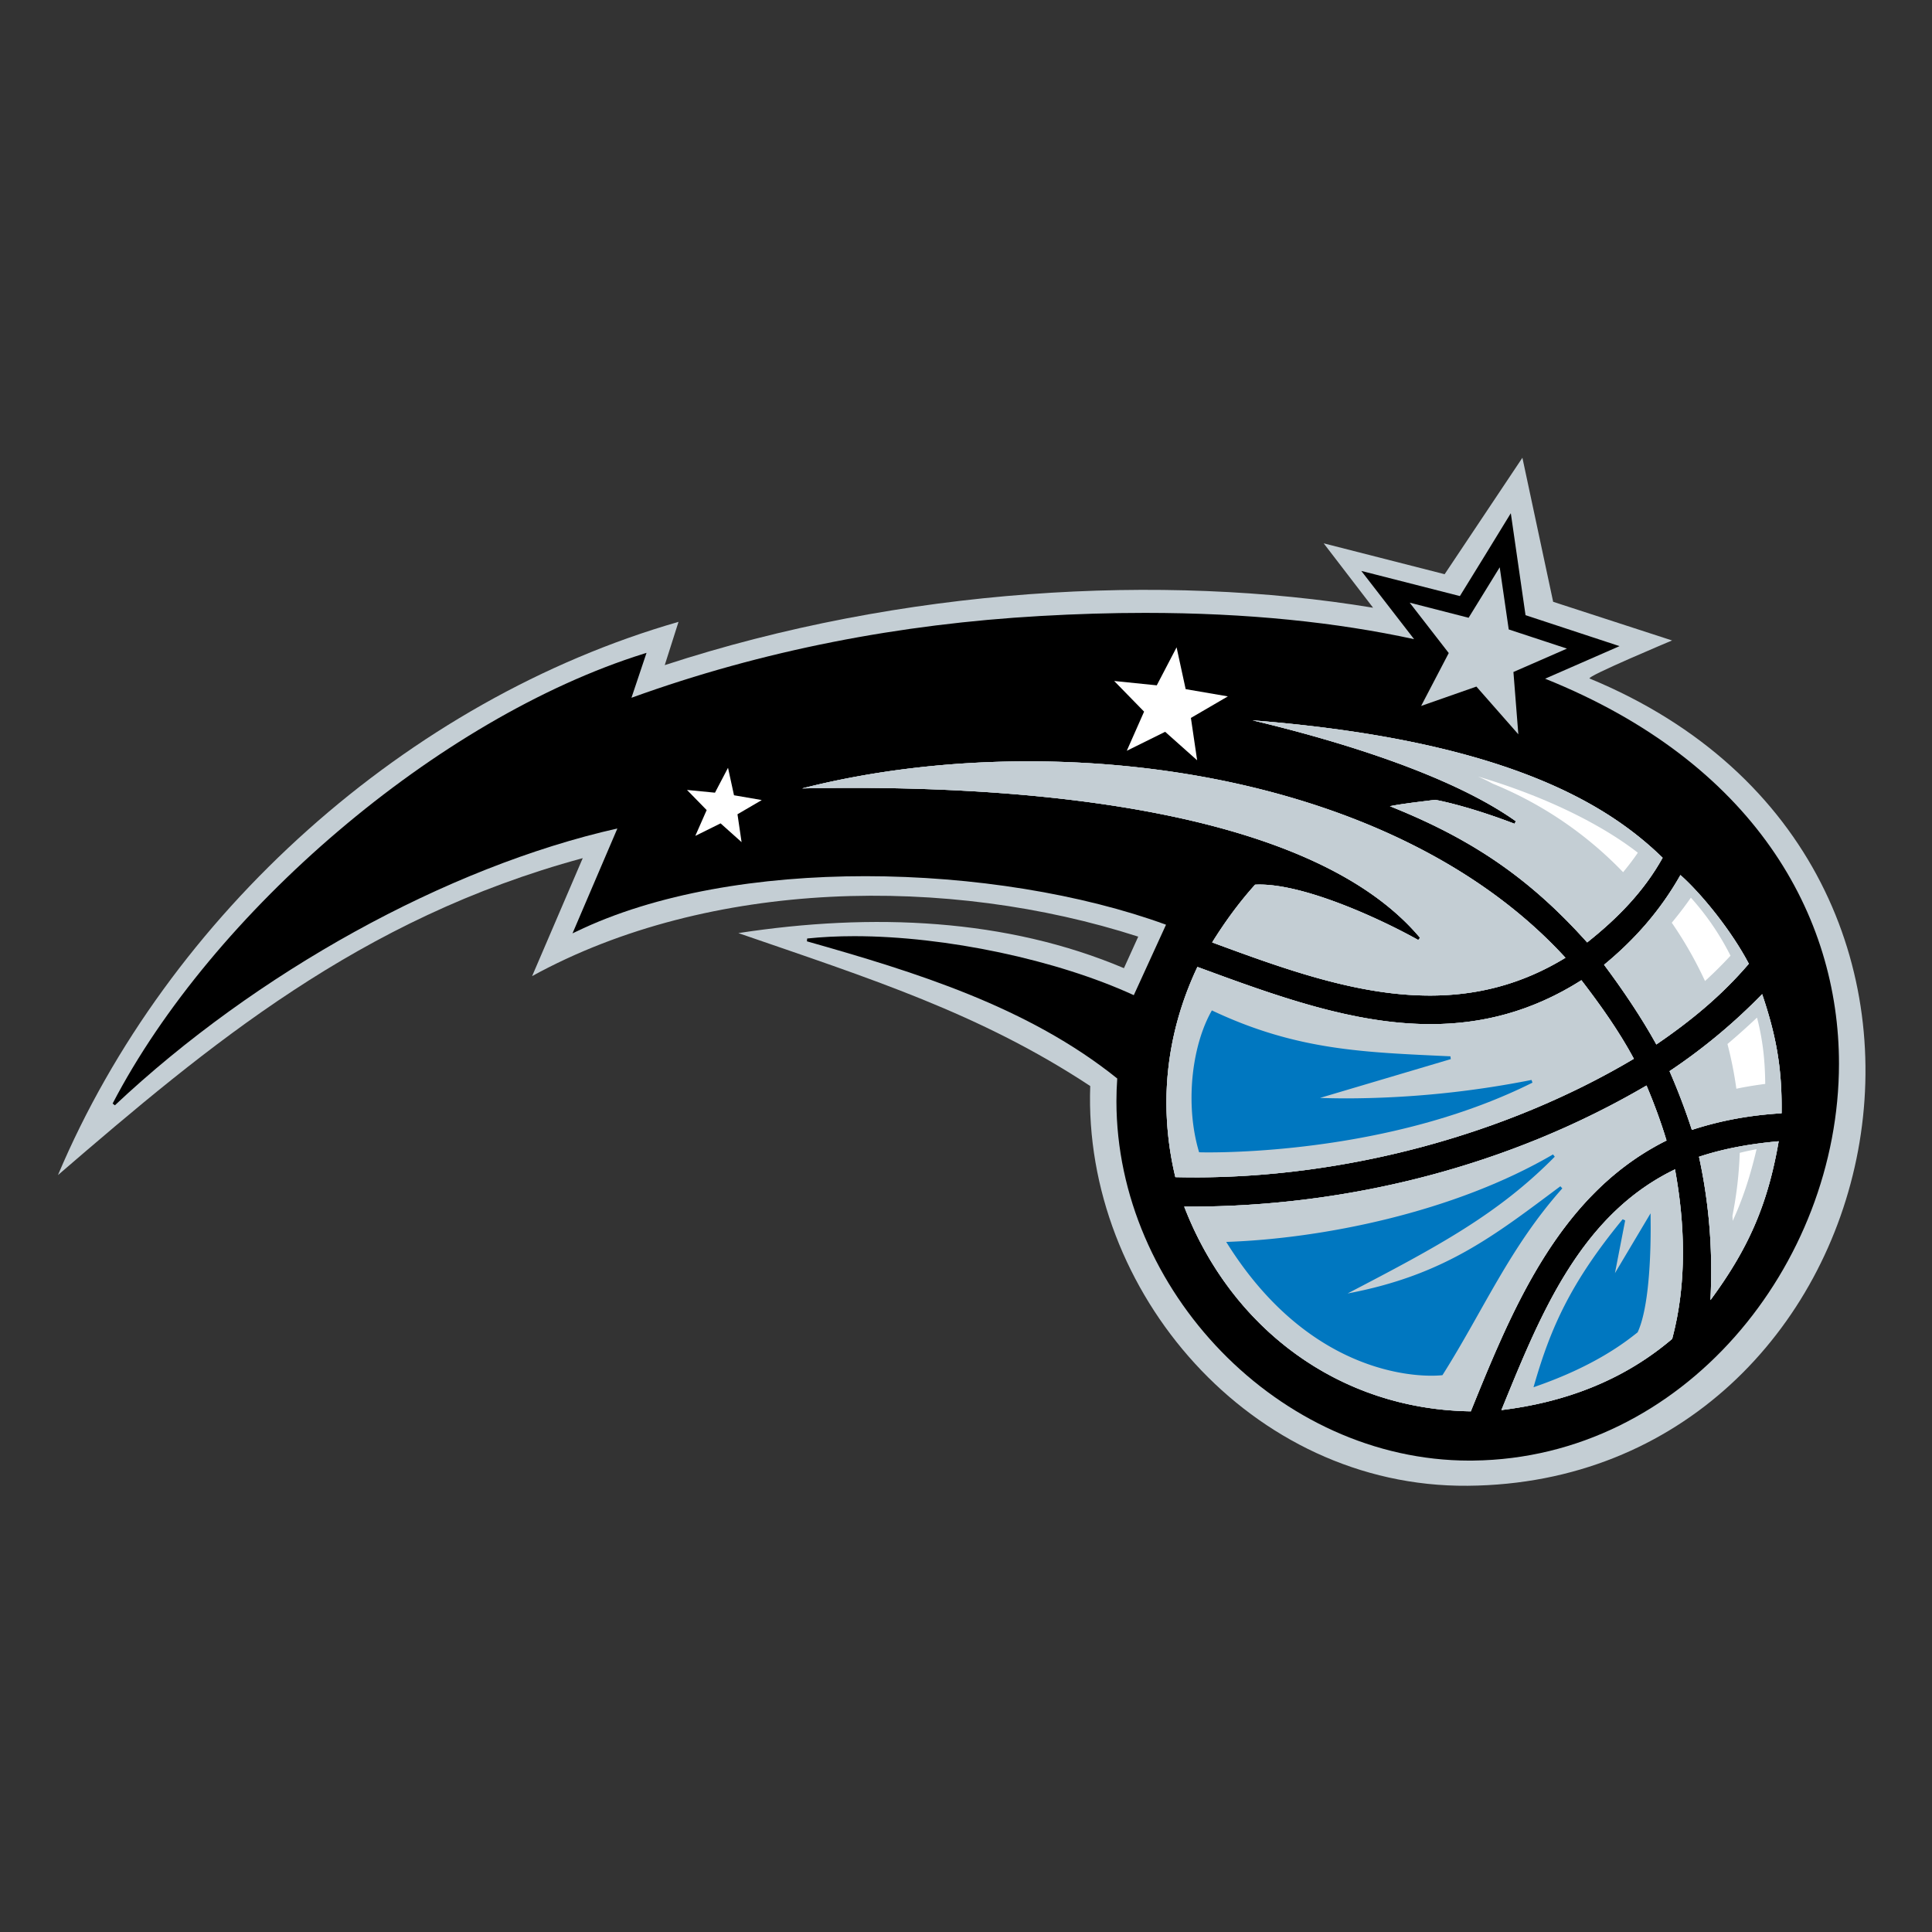 <svg fill="none" xmlns="http://www.w3.org/2000/svg" id="team-logo-orlando-magic" viewBox="0 0 100 100"><rect x="0" y="0" width="100" height="100" fill="#333333" stroke="none"/><path fill-rule="evenodd" clip-rule="evenodd" d="M38.217 48.297c6.95-1.068 13.886-.755 19.958 1.815l.74-1.632c-9.825-3.17-22.174-3.007-31.372 2.042l2.62-6.105C18.6 47.55 10.82 54.087 3 60.822c5.702-13.505 18.099-24.608 32.12-28.635l-.713 2.24c12.277-4.016 25.753-4.778 36.664-2.971l-2.557-3.333 6.26 1.598 4.025-6.028 1.592 7.456 6.155 2.001s-4.484 1.88-4.268 1.97c23.31 9.627 15.848 41.613-6.317 41.783-11.212.093-19.91-10.064-19.531-20.69-5.699-3.76-11.419-5.572-18.213-7.916Z" fill="#C4CED4"/><path fill-rule="evenodd" clip-rule="evenodd" d="m79.972 35.13 3.677-1.608.178-.079-.186-.06s-3.851-1.272-4.68-1.542c-.124-.873-.732-5.072-.732-5.072l-.03-.204-1.401 2.285s-.802 1.297-1.235 2.003l-4.893-1.249-.21-.052.133.17c.003.004 1.62 2.09 2.6 3.361-4.005-.871-8.628-1.36-13.926-1.36-1.74 0-3.552.054-5.436.162-7.223.413-14.329 1.763-21.147 4.232l.78-2.325-.14.043C22.656 37.178 10.988 47.205 5.829 57.12l.117.09c7.293-6.86 17.163-12.335 26.01-14.329l-2.323 5.43.18-.086c4.117-1.993 9.523-2.874 14.976-2.874 5.58 0 11.213.923 15.564 2.512l-1.668 3.647c-3.968-1.824-9.708-3.053-14.47-3.054-.848 0-1.666.04-2.436.121l-.013.146c5.624 1.593 11.448 3.391 16.062 7.1-.028.393-.042.787-.042 1.178.003 9.762 8.408 18.596 18.272 18.6l.2-.002c10.87-.13 18.925-10.123 18.927-20.54.001-7.674-4.38-15.581-15.212-19.93Z" fill="#000"/><path fill-rule="evenodd" clip-rule="evenodd" d="M74.042 53.009c-4.014 0-8.03-1.476-12.064-2.961-1.064 2.253-1.604 4.616-1.604 7.02 0 1.278.153 2.569.462 3.86.333.008.667.012 1.003.012 7.788 0 16.052-2.17 22.729-6.138-.77-1.435-1.724-2.775-2.714-4.066-2.6 1.65-5.206 2.274-7.812 2.273Z" fill="#C4CED4"/><path fill-rule="evenodd" clip-rule="evenodd" d="M61.558 62.456h-.263c2.437 6.314 8.022 10.5 14.834 10.594 2.18-5.383 4.598-11.267 10.13-14.017a27.937 27.937 0 0 0-1.036-2.846c-7.12 4.172-15.433 6.27-23.665 6.27Zm16.834-19.818c-2.422-.927-3.964-1.215-4.109-1.24-.678.091-1.597.183-2.34.331 4.116 1.644 7.155 3.637 10.209 7.05 1.57-1.244 2.947-2.652 3.905-4.381-2.802-2.73-8.075-6.076-21.226-7.114 5.554 1.325 10.66 3.11 13.63 5.223l-.069.13Zm-36.872-1.83c.816-.018 1.696-.029 2.627-.029 9.343.004 23.764 1.106 29.355 7.763l-.094.113c-1.934-1.08-5.804-2.871-8.217-2.87-.078 0-.155.003-.228.006a21.14 21.14 0 0 0-2.221 2.988c3.737 1.381 7.52 2.753 11.27 2.751 2.356 0 4.697-.539 7.015-1.956-6.48-7.08-17.448-10.168-27.796-10.167-4.11 0-8.121.486-11.711 1.401Zm44.213 13.253c1.806-1.233 3.368-2.522 4.787-4.177-.892-1.7-2.435-3.609-3.541-4.592-1.03 1.82-2.348 3.324-3.952 4.645.944 1.263 1.942 2.735 2.706 4.124Z" fill="#C4CED4"/><path fill-rule="evenodd" clip-rule="evenodd" d="M77.713 72.985c3.283-.401 6.3-1.524 8.838-3.686.39-1.456.557-2.963.557-4.474 0-1.443-.153-2.89-.411-4.3-4.951 2.386-7.008 7.624-8.984 12.46Zm10.857-7.189c0 .497-.012.996-.036 1.495 1.925-2.611 2.958-4.88 3.53-8.219-1.406.126-2.798.361-4.123.802a27.44 27.44 0 0 1 .63 5.922Zm-2.155-10.354c.434.996.82 2.007 1.156 3.042 1.544-.504 3.034-.763 4.644-.862.002-.115.002-.228.002-.34 0-2.138-.315-3.78-1.009-5.825a29.636 29.636 0 0 1-4.793 3.985Z" fill="#C4CED4"/><path fill-rule="evenodd" clip-rule="evenodd" d="M92.215 57.623c-1.61.099-3.1.358-4.644.86a33.574 33.574 0 0 0-1.156-3.04 29.708 29.708 0 0 0 4.793-3.986c.694 2.045 1.008 3.688 1.008 5.825l-.001.34Z" fill="#C4CED4"/><path fill-rule="evenodd" clip-rule="evenodd" d="M92.215 57.623c-1.61.099-3.1.358-4.644.86a33.574 33.574 0 0 0-1.156-3.04 29.708 29.708 0 0 0 4.793-3.986c.694 2.045 1.008 3.688 1.008 5.825l-.001.34Zm-5.237-12.331c1.107.983 2.65 2.892 3.541 4.592-1.418 1.655-2.98 2.944-4.787 4.177-.763-1.39-1.76-2.861-2.706-4.124 1.605-1.322 2.923-2.825 3.953-4.645Z" fill="#C4CED4"/><path fill-rule="evenodd" clip-rule="evenodd" d="M86.978 45.292c1.107.983 2.65 2.892 3.541 4.592-1.418 1.655-2.98 2.944-4.787 4.177-.763-1.39-1.76-2.861-2.706-4.124 1.605-1.322 2.923-2.825 3.953-4.645Zm-22.147-8.008c13.151 1.038 18.424 4.384 21.226 7.114-.958 1.729-2.336 3.138-3.905 4.381-3.053-3.412-6.093-5.407-10.209-7.05.743-.147 1.662-.24 2.34-.331.145.025 1.687.313 4.11 1.24l.068-.13c-2.97-2.114-8.076-3.898-13.63-5.224Z" fill="#C4CED4"/><path fill-rule="evenodd" clip-rule="evenodd" d="M64.831 37.284c13.151 1.038 18.424 4.384 21.226 7.114-.958 1.729-2.336 3.138-3.905 4.381-3.053-3.412-6.093-5.407-10.209-7.05.743-.147 1.662-.24 2.34-.331.145.025 1.687.313 4.11 1.24l.068-.13c-2.97-2.114-8.076-3.898-13.63-5.224ZM61.838 60.94c-.334 0-.67-.004-1.002-.012a16.559 16.559 0 0 1-.462-3.86c0-2.404.54-4.767 1.604-7.02 4.034 1.486 8.05 2.961 12.064 2.961 2.607.001 5.213-.624 7.811-2.273.99 1.291 1.945 2.63 2.715 4.066-6.676 3.968-14.94 6.139-22.73 6.139Z" fill="#C4CED4"/><path fill-rule="evenodd" clip-rule="evenodd" d="M61.838 60.94c-.334 0-.67-.004-1.002-.012a16.559 16.559 0 0 1-.462-3.86c0-2.404.54-4.767 1.604-7.02 4.034 1.486 8.05 2.961 12.064 2.961 2.607.001 5.213-.624 7.811-2.273.99 1.291 1.945 2.63 2.715 4.066-6.676 3.968-14.94 6.139-22.73 6.139Z" fill="#C4CED4"/><path fill-rule="evenodd" clip-rule="evenodd" d="M76.129 73.05c-6.812-.095-12.398-4.28-14.834-10.594h.263c8.232 0 16.544-2.097 23.665-6.27.392.932.746 1.876 1.035 2.846-5.53 2.75-7.95 8.634-10.129 14.018Z" fill="#C4CED4"/><path fill-rule="evenodd" clip-rule="evenodd" d="M76.129 73.05c-6.812-.095-12.398-4.28-14.834-10.594h.263c8.232 0 16.544-2.097 23.665-6.27.392.932.746 1.876 1.035 2.846-5.53 2.75-7.95 8.634-10.129 14.018Zm12.405-5.759c.024-.5.036-.998.036-1.495a27.44 27.44 0 0 0-.63-5.922c1.326-.44 2.718-.677 4.124-.802-.573 3.339-1.605 5.607-3.53 8.22Z" fill="#C4CED4"/><path fill-rule="evenodd" clip-rule="evenodd" d="M88.534 67.291c.024-.5.036-.998.036-1.495a27.44 27.44 0 0 0-.63-5.922c1.326-.44 2.718-.677 4.124-.802-.573 3.339-1.605 5.607-3.53 8.22Zm-7.507-17.717c-2.319 1.417-4.658 1.956-7.014 1.956-3.75.001-7.534-1.37-11.271-2.751.657-1.053 1.39-2.07 2.22-2.987a4.13 4.13 0 0 1 .23-.007c2.412-.002 6.282 1.789 8.217 2.87l.093-.114c-5.592-6.656-20.012-7.758-29.355-7.761-.931 0-1.812.01-2.627.029 3.59-.916 7.6-1.402 11.711-1.402 10.348 0 21.316 3.087 27.796 10.167Z" fill="#C4CED4"/><path fill-rule="evenodd" clip-rule="evenodd" d="M81.027 49.574c-2.319 1.417-4.658 1.956-7.014 1.956-3.75.001-7.534-1.37-11.271-2.751.657-1.053 1.39-2.07 2.22-2.987a4.13 4.13 0 0 1 .23-.007c2.412-.002 6.282 1.789 8.217 2.87l.093-.114c-5.592-6.656-20.012-7.758-29.355-7.761-.931 0-1.812.01-2.627.029 3.59-.916 7.6-1.402 11.711-1.402 10.348 0 21.316 3.087 27.796 10.167ZM86.552 69.3c-2.539 2.16-5.556 3.284-8.839 3.685 1.977-4.835 4.033-10.074 8.984-12.46.259 1.41.412 2.857.412 4.3 0 1.512-.168 3.018-.557 4.474Z" fill="#C4CED4"/><path fill-rule="evenodd" clip-rule="evenodd" d="M86.552 69.3c-2.539 2.16-5.556 3.284-8.839 3.685 1.977-4.835 4.033-10.074 8.984-12.46.259 1.41.412 2.857.412 4.3 0 1.512-.168 3.018-.557 4.474ZM73.558 36.539l2.86-1.002 2.171 2.47-.254-3.225 2.77-1.21-3.013-.992-.467-3.217-1.61 2.613-3.05-.782 2.022 2.608-1.429 2.737Z" fill="#C4CED4"/><path fill-rule="evenodd" clip-rule="evenodd" d="m58.322 38.86 1.986-.982 1.656 1.475-.323-2.193 1.913-1.115-2.184-.375-.47-2.164-1.026 1.967-2.204-.225 1.548 1.586-.896 2.027ZM35.99 43.265l1.307-.648 1.087.972-.212-1.443 1.257-.735-1.437-.248-.31-1.422-.675 1.288-1.448-.142 1.018 1.043-.588 1.335Z" fill="#fff"/><path fill-rule="evenodd" clip-rule="evenodd" d="m85.435 63.068-.002-.267-1.843 3.096.529-2.728-.13-.06c-2.703 3.284-3.734 5.645-4.574 8.555l-.041.138.137-.047c3.031-1.055 4.597-2.272 5.239-2.784l.014-.01.007-.017c.451-.982.665-2.97.667-5.403l-.003-.473Zm-6.164-7.17a49.756 49.756 0 0 1-9.548.954c-.475 0-.941-.008-1.4-.024l6.769-2.008-.017-.145c-4.47-.21-7.919-.295-12.286-2.347l-.063-.03-.033.06c-.65 1.169-1.02 2.807-1.02 4.466 0 .943.12 1.892.377 2.766l.015.05.054.003c.002 0 .156.005.444.005 1.95 0 9.971-.216 16.757-3.61l-.049-.14Zm1.492 5.504C77.351 63.944 74.781 66 69.75 66.95c4.66-2.428 7.785-4.098 10.725-7.08l-.092-.117c-5.21 3.041-11.996 4.344-16.784 4.524l-.13.005.07.11c3.941 6.253 8.928 6.814 10.55 6.814h.01c.336 0 .525-.024.528-.024l.035-.005.019-.03c2.115-3.352 3.46-6.58 6.184-9.636l-.1-.109Z" fill="#0077C0"/><path fill-rule="evenodd" clip-rule="evenodd" d="M77.269 40.565c-.247-.13-.5-.254-.762-.372 4.03 1.2 6.748 2.758 8.267 3.944-.234.348-.494.682-.762 1.008a19.666 19.666 0 0 0-6.743-4.58Zm12.416 22.627-.014-.264c.218-1.087.341-2.178.378-3.256.285-.075.577-.134.87-.189-.312 1.337-.701 2.553-1.234 3.709Zm1.683-7.089c-.525.07-1.012.146-1.494.25a20.126 20.126 0 0 0-.461-2.315c.521-.44 1.023-.889 1.53-1.368.291 1.125.414 2.178.425 3.433Zm-1.797-6.636c-.448.483-.88.911-1.32 1.311a20.295 20.295 0 0 0-1.72-3.018c.343-.417.677-.846.988-1.297a13.663 13.663 0 0 1 2.052 3.004Z" fill="#fff"/></svg>